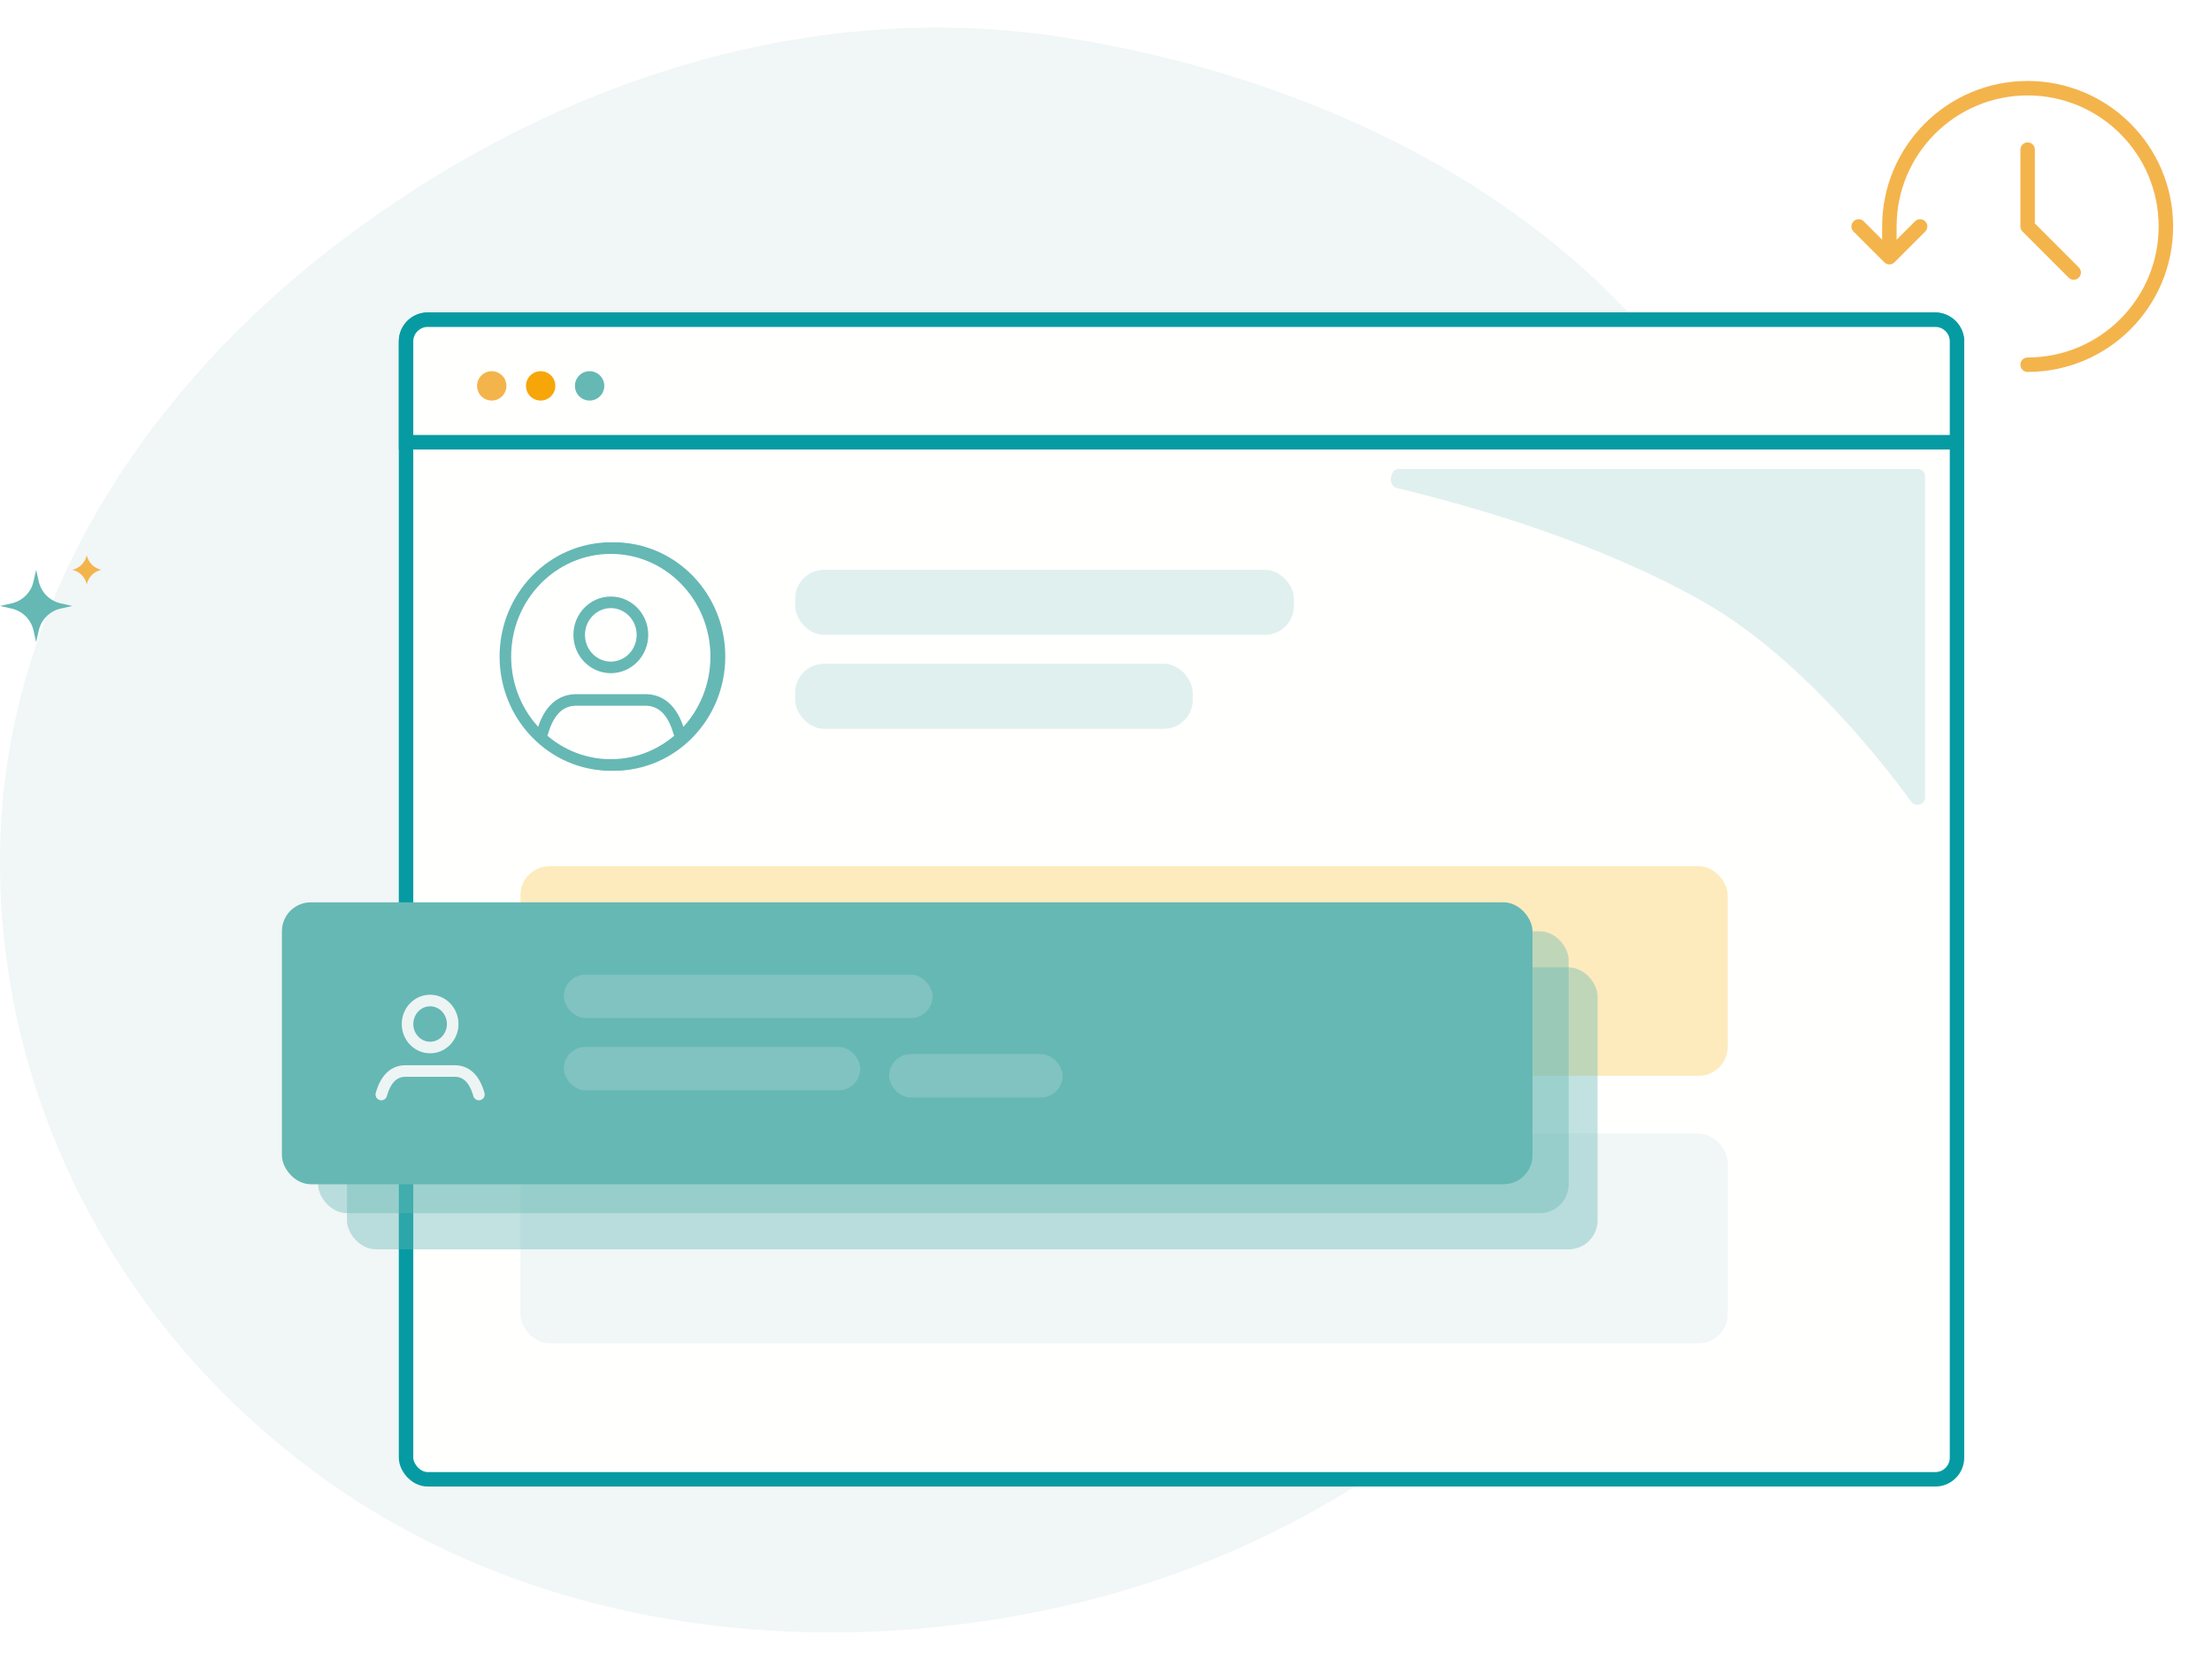 <svg width="160" height="120" viewBox="0 0 160 120" fill="none" xmlns="http://www.w3.org/2000/svg">
<rect width="160" height="120" fill=""/>
<path opacity="0.8" fill-rule="evenodd" clip-rule="evenodd" d="M0.003 61.755C0.187 44.394 9.881 28.722 24.391 17.635C39.302 6.241 58.133 -0.304 77.224 2.748C97.604 6.006 117.051 16.471 125.604 33.814C133.974 50.788 128.344 70.252 118.562 86.573C109.521 101.658 94.356 112.451 76.133 116.359C57.803 120.289 38.293 117.617 23.445 106.967C8.392 96.17 -0.183 79.325 0.003 61.755Z" fill="#EDF4F4"/>
<g clip-path="url(#clip0)">
<path d="M134.441 16.379L136.664 18.602L138.886 16.379" stroke="#F4B44C" stroke-width="1.046" stroke-linecap="round" stroke-linejoin="round"/>
<path d="M146.664 10.824V16.379L149.997 19.713" stroke="#F4B44C" stroke-width="1.046" stroke-linecap="round" stroke-linejoin="round"/>
<path d="M146.664 26.38C152.187 26.38 156.664 21.903 156.664 16.38C156.664 10.857 152.187 6.38 146.664 6.38C141.141 6.38 136.664 10.857 136.664 16.38C136.664 16.352 136.664 16.723 136.664 17.491" stroke="#F4B44C" stroke-width="1.046" stroke-linecap="round" stroke-linejoin="round"/>
</g>
<rect x="29.37" y="23.125" width="112.185" height="83.878" rx="1.569" fill="#FFFFFE" stroke="#069BA2" stroke-width="1.046"/>
<path opacity="0.2" d="M138.724 33.926H101.16C100.514 33.926 100.391 35.149 101.019 35.299C106.913 36.706 115.684 39.29 123.125 43.48C130.039 47.373 135.968 54.869 138.248 57.988C138.554 58.406 139.247 58.187 139.247 57.669V34.449C139.247 34.16 139.013 33.926 138.724 33.926Z" fill="#66B8B4"/>
<path d="M29.37 24.694C29.37 23.828 30.073 23.125 30.939 23.125H139.987C140.854 23.125 141.556 23.828 141.556 24.694V31.987H29.37V24.694Z" fill="#FFFFFE" stroke="#069BA2" stroke-width="1.046"/>
<circle cx="35.569" cy="27.911" r="1.062" fill="#F4B44C"/>
<circle cx="39.108" cy="27.911" r="1.062" fill="#F6A609"/>
<circle cx="42.648" cy="27.911" r="1.062" fill="#66B8B4"/>
<path d="M44.418 55.333C48.63 55.333 52.044 51.821 52.044 47.49C52.044 43.158 48.63 39.647 44.418 39.647C40.207 39.647 36.793 43.158 36.793 47.49C36.793 51.821 40.207 55.333 44.418 55.333Z" fill="#66B8B4" stroke="#66B8B4" stroke-width="0.837" stroke-linecap="round" stroke-linejoin="round"/>
<path d="M44.18 55.333C48.391 55.333 51.805 51.821 51.805 47.49C51.805 43.158 48.391 39.647 44.18 39.647C39.969 39.647 36.555 43.158 36.555 47.49C36.555 51.821 39.969 55.333 44.18 55.333Z" fill="#FFFFFE" stroke="#66B8B4" stroke-width="0.837" stroke-linecap="round" stroke-linejoin="round"/>
<path d="M39.238 52.98C39.726 51.254 40.641 50.627 41.694 50.627H46.665C47.718 50.627 48.633 51.254 49.121 52.98" stroke="#66B8B4" stroke-width="0.837" stroke-linecap="round" stroke-linejoin="round"/>
<path d="M44.182 48.274C45.446 48.274 46.47 47.221 46.47 45.921C46.47 44.622 45.446 43.568 44.182 43.568C42.919 43.568 41.895 44.622 41.895 45.921C41.895 47.221 42.919 48.274 44.182 48.274Z" stroke="#66B8B4" stroke-width="0.837" stroke-linecap="round" stroke-linejoin="round"/>
<rect opacity="0.8" x="37.648" y="82.001" width="87.32" height="15.163" rx="2.092" fill="#EDF4F4"/>
<rect opacity="0.64" x="37.648" y="62.654" width="87.32" height="15.163" rx="2.092" fill="#FBE098"/>
<rect opacity="0.2" x="57.516" y="41.216" width="36.078" height="4.706" rx="2.092" fill="#66B8B4"/>
<rect opacity="0.2" x="57.516" y="48.013" width="28.758" height="4.706" rx="2.092" fill="#66B8B4"/>
<rect opacity="0.4" x="23.008" y="67.36" width="90.458" height="20.392" rx="2.092" fill="#66B8B4"/>
<rect opacity="0.4" x="25.098" y="69.974" width="90.458" height="20.392" rx="2.092" fill="#66B8B4"/>
<rect x="20.391" y="65.268" width="90.458" height="20.392" rx="2.092" fill="#66B8B4"/>
<path d="M27.582 79.169C27.931 77.922 28.584 77.469 29.336 77.469H32.887C33.639 77.469 34.292 77.922 34.641 79.169" stroke="#EDF4F4" stroke-width="0.837" stroke-linecap="round" stroke-linejoin="round"/>
<path d="M31.111 75.77C32.013 75.77 32.745 75.009 32.745 74.07C32.745 73.132 32.013 72.371 31.111 72.371C30.208 72.371 29.477 73.132 29.477 74.07C29.477 75.009 30.208 75.77 31.111 75.77Z" stroke="#EDF4F4" stroke-width="0.837" stroke-linecap="round" stroke-linejoin="round"/>
<rect opacity="0.2" x="40.785" y="70.497" width="26.667" height="3.137" rx="1.569" fill="#EDF4F4"/>
<rect opacity="0.2" x="40.785" y="75.726" width="21.438" height="3.137" rx="1.569" fill="#EDF4F4"/>
<rect opacity="0.2" x="64.312" y="76.249" width="12.549" height="3.137" rx="1.569" fill="#EDF4F4"/>
<path d="M2.614 41.216L2.804 42.06C2.982 42.848 3.597 43.463 4.385 43.641L5.229 43.831L4.385 44.021C3.597 44.198 2.982 44.813 2.804 45.602L2.614 46.445L2.424 45.602C2.247 44.813 1.632 44.198 0.844 44.021L0 43.831L0.844 43.641C1.632 43.463 2.247 42.848 2.424 42.06L2.614 41.216Z" fill="#66B8B4"/>
<path d="M6.276 40.17C6.394 40.691 6.801 41.098 7.322 41.216C6.801 41.333 6.394 41.74 6.276 42.261C6.159 41.74 5.752 41.333 5.23 41.216C5.752 41.098 6.159 40.691 6.276 40.17Z" fill="#F4B44C"/>
<defs>
<clipPath id="clip0">
<rect width="26.667" height="26.667" fill="white" transform="translate(133.332 3.046)"/>
</clipPath>
</defs>
</svg>
